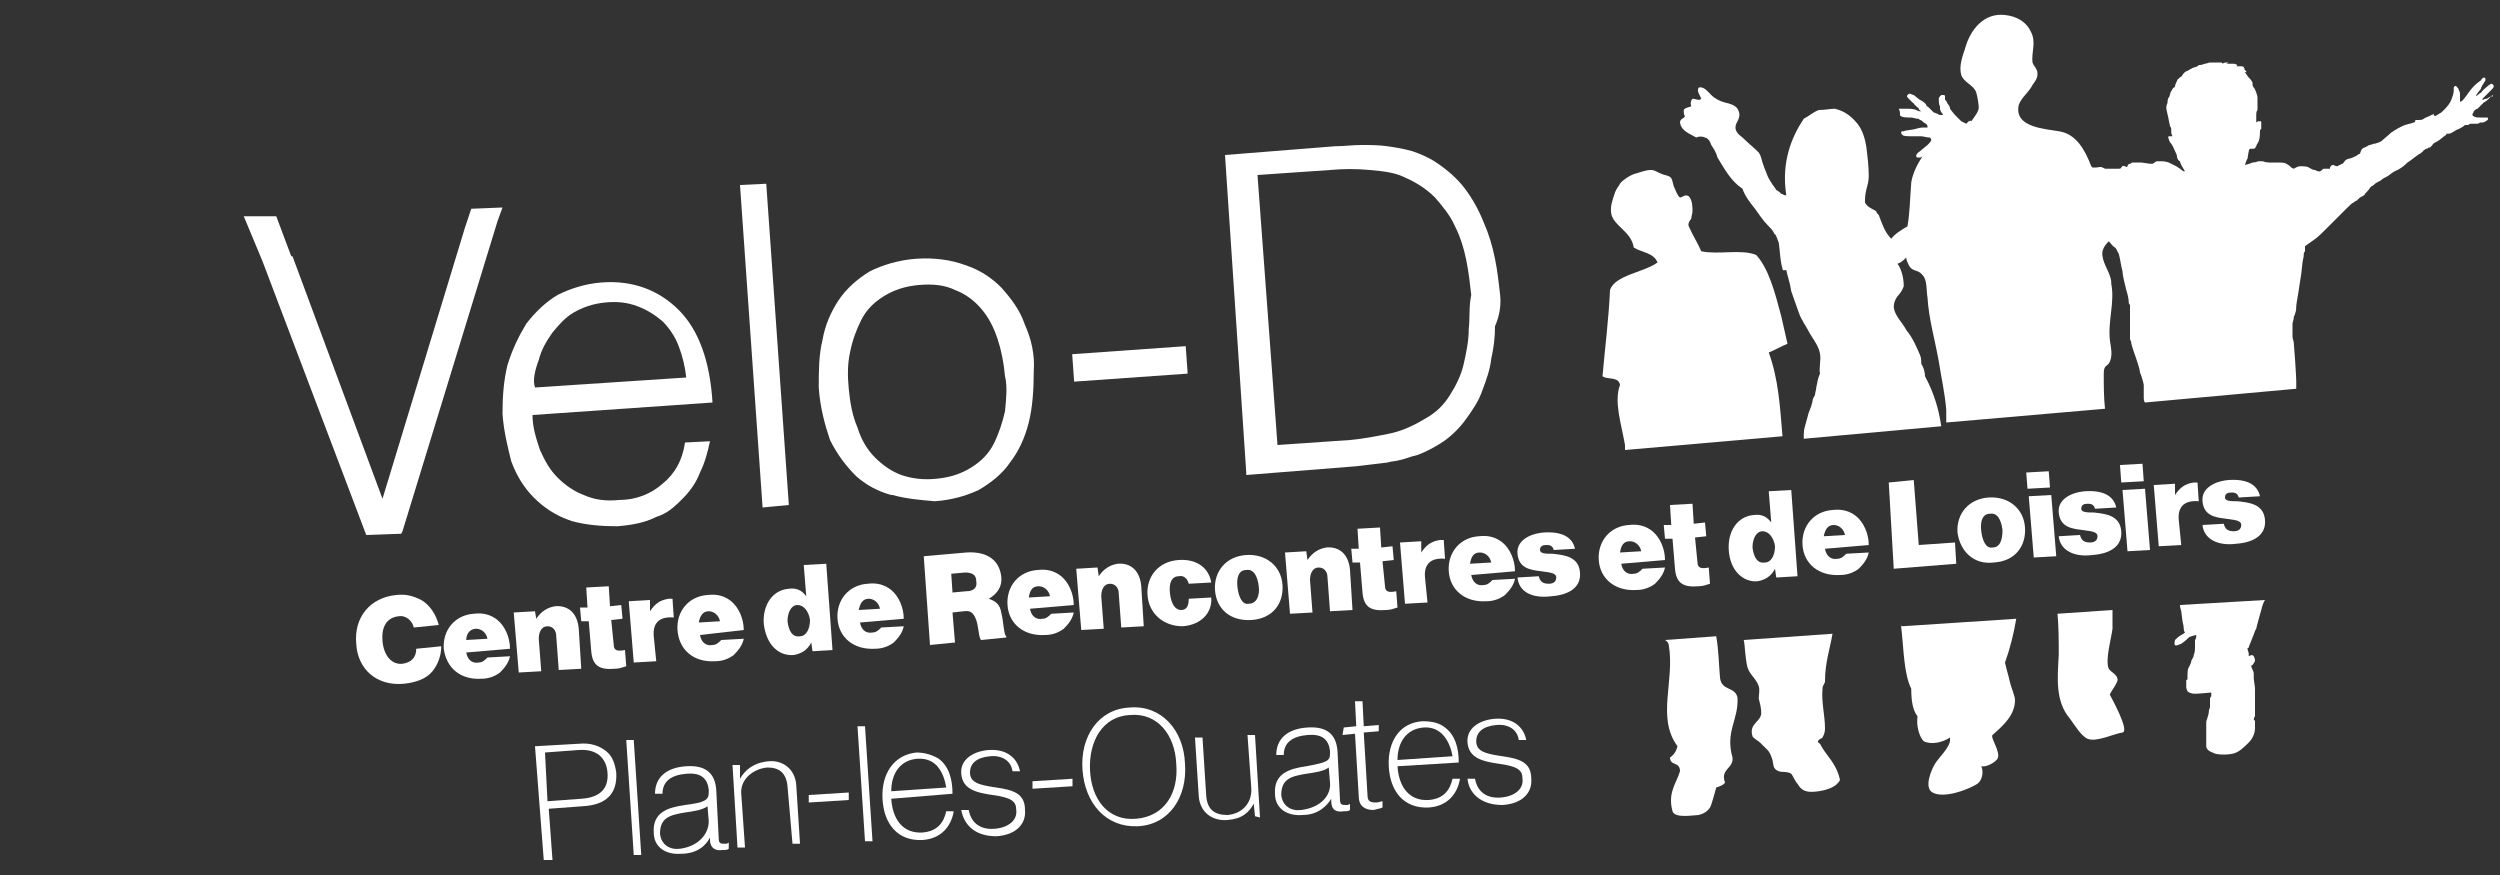 <?xml version="1.0" encoding="utf-8"?>
<!-- Generator: Adobe Illustrator 22.1.0, SVG Export Plug-In . SVG Version: 6.00 Build 0)  -->
<svg version="1.1" id="Calque_1" xmlns="http://www.w3.org/2000/svg" xmlns:xlink="http://www.w3.org/1999/xlink" x="0px" y="0px"
	 viewBox="0 0 200 70" style="enable-background:new 0 0 200 70;" xml:space="preserve">
<rect x="0" y="0" width="200" height="70" fill="#333333" stroke="none"/>
<style type="text/css">
	.st0{display:none;fill:#333333;}
	.st1{fill:none;}
	.st2{fill:#FFFFFF;}
</style>
<rect x="-28.3" y="-20.9" class="st0" width="276.5" height="128.3"/>
<g>
	<g id="LOCADOS">
		<g>
			<path class="st1" d="M171.3,32.1c0-0.1,0-0.5,0-0.6s0-0.3,0-0.4s-0.3-0.8-0.3-1c-0.1-0.2-0.2-0.8-0.3-1.1
				c-0.1-0.3-0.4-1.2-0.4-1.3c0-0.1-0.1-0.2-0.1-0.3c0-0.1,0-0.3,0-0.4c0-0.3,0-0.8,0-1.1c0-0.3,0.1-1,0-1.2c0,0-0.1-0.1-0.1-0.2
				c-0.1-0.3-0.2-0.7-0.2-1c-0.1-0.4-0.3-1.2-0.3-1.5s-0.2-1.1-0.3-1.4s-0.1-0.4-0.3-0.5c-0.1-0.1-0.3-0.3-0.5-0.5
				c-0.4,0.3-0.6,0.6-0.5,1.2c0.1,0.7,0.6,1.3,0.7,2c0,0,0,0.1,0,0.2c0.2,1.5-0.4,3.1-0.1,4.6c0.1,0.6,0.2,1.1,0,1.6s-0.4,0.2-0.5,1
				c0,0.9,0,1.9,0.1,2.8l3.1-0.3C171.3,32.3,171.2,32.2,171.3,32.1z"/>
			<path class="st1" d="M155.5,32.9c-0.1-1.3-0.4-2.6-0.6-3.9c-0.3-1.7-0.8-3.4-0.9-5.1c0-0.6,0-1.4-0.4-1.8
				c-0.4-0.5-0.9-0.2-1.1-0.8c-0.1-0.2-0.1-0.4-0.2-0.6c-0.2,0.2-0.4,0.3-0.7,0.5c0.4,0.4,0.5,1,0.5,1.8c-0.1,0.3-0.3,0.5-0.5,0.8
				s-0.3,0.6-0.3,0.9c0.1,0.7,0.7,1.1,1,1.8c0.4,0.6,0.8,1.2,1.1,2c0.1,0.2,0.1,0.4,0.1,0.7c0.2,0.3,0.3,0.6,0.3,1
				c0.7,1.2,1.1,2.6,1.3,4h0.3C155.5,33.6,155.5,33.2,155.5,32.9z"/>
			<path class="st2" d="M141.5,28.2c0.5-0.2,1-0.5,1.5-0.7l-0.5-2.2l0,0c-0.5-1.9-1-3.8-2-4.9c-1.2-0.5-3,0-4.4-0.3
				c-0.3-0.7-0.7-1.3-1-2c-0.1-0.2,0.1-0.5,0.2-0.6c0-0.2,0.1-0.4,0.1-0.6c0-0.3,0-0.9-0.3-1.2c-0.3-0.2-0.5,0.1-0.7,0.1
				c-0.2-0.1-0.4-0.7-0.5-0.9c-0.1-0.3-0.1-0.7-0.4-0.8c-0.2-0.1-0.4-0.1-0.6-0.2c-0.3-0.1-0.5-0.3-0.8-0.3c-0.5,0-0.9,0.2-1.3,0.3
				c-0.4,0.1-1.1,0.6-1.2,0.8c-0.1,0.2-0.3,0.4-0.4,0.7c-0.2,0.6-0.4,1.1-0.3,1.7c0.2,1,1.6,1.4,1.8,2.7c0.6,0.4,1.6,0.4,1.9,1.2
				c-1.1,0.8-3.4,1-3.8,2.2c-0.1,2.3-0.4,4.6-0.6,6.9c0.4,0.3,1.3,0,1.4,0.7c-0.5,1.3,0.1,3.1,0.4,4.8c0,0.2,0,0.3,0,0.4l12.6-1.1
				C142.4,32.6,142.3,30.4,141.5,28.2z"/>
			<path class="st2" d="M133.5,51.6c0.5,2.9-1,5.8,0.7,8.1c-0.1,0.4-0.3,0.7-0.6,0.9c0,0.7,0.8,0.3,0.8,1.1c-0.3,1-1,1.7-0.6,3.2
				c0.2,0.6,1.7,0.3,2.1,0.3c0.4-0.1,0.7-0.3,0.9-0.6c0.1-0.1,0.5-1.6,0.5-1.6c0.3-0.1,0.6-0.2,0.7-0.4c-0.4-1.1,0.7-1.1,0.6-2
				c-0.6-2.1,0.5-3,0.4-4.8c-0.2-0.9-1.3-0.5-1.4-1.6c-0.1-1.1-0.1-2.1-0.3-3.3l-4.1,0.3C133.4,51.3,133.5,51.5,133.5,51.6z"/>
			<path class="st2" d="M152.1,50.2c0.2,1.7,0.2,3.7,0.8,4.9c0,0.9,0.1,1.7,0.5,2.2c-0.1,0.7,0.1,1.6,0.5,2c0.6,0.3,1.5,0.1,2.1-0.3
				v0.1c0.1,0.6-0.9,1.5-1.2,2s-0.9,1.9-0.2,2.3c0.9,0.5,2.8-0.2,3.6-0.7c0.4-0.3,0.5-1,0.3-1.4c0.4,0.1,1.1-0.3,1.3-0.6
				c0.3-0.5-0.6-1.7-0.4-1.9c0.9-0.8,1.8-1.6,1.8-2.8c0-0.3-0.3-1-0.4-1.4c-0.1-0.5-0.3-1.1-0.4-1.6c0.4-1.1,0.7-2.3,0.9-3.5
				l-9.1,0.6C152.1,50,152.1,50.1,152.1,50.2z"/>
			<path class="st2" d="M174.5,48.9c0,0.1,0.1,0.7,0.1,0.8s0.1,0.3,0.1,0.6c0,0.2,0.1,0.3,0.1,0.3s-0.1,0.1-0.3,0.2
				c-0.2,0.1-0.4,0.3-0.5,0.4c0,0.1-0.1,0.3,0,0.4c0.1,0.1,0.2,0,0.5-0.1c0.3-0.2,0.5-0.4,0.6-0.5s0.6-0.2,0.6-0.2v0.1
				c0,0,0,0.2-0.1,0.3c0,0.1,0,0.1,0,0.1s0,0.1,0,0.2c0,0,0,0,0,0.2s0,0.5-0.1,0.7c0,0.2-0.2,0.4-0.2,0.5s-0.1,0.3-0.2,0.5
				c-0.1,0.1-0.1,0.5-0.1,0.6s0,0.3,0,0.3s0,0.1-0.1,0.1c0,0.1,0,0.1,0,0.2c0,0.1,0,0.3,0,0.4c0,0,0,0.1,0.1,0.3
				c0.1,0.1,0.3,0.2,0.6,0.2s1.3-0.1,1.3-0.1v0.2c0,0.1,0,0.1,0,0.1s-0.1,0.1-0.1,0.2c0,0.1,0,0.2,0,0.2v0.1v0.1c0,0,0,0,0,0.1
				c0,0,0,0.1,0,0.2c-0.1,0.2-0.1,0.3-0.1,0.4c0,0.1-0.1,0.4-0.1,0.4c0,0.1-0.1,0.2-0.1,0.4c0,0.1,0,0.9,0,1s0,0.7,0,0.9
				s0.2,0.4,0.5,0.5c0.3,0.2,1.1,0.2,1.6,0.1c0.5-0.1,0.9-0.5,1.3-0.9c0.4-0.4,0.5-0.9,0.5-1.1c0-0.1,0-0.3,0-0.4c0-0.1,0-0.2,0-0.2
				s0-0.1-0.1-0.1c0,0,0-0.2,0.1-0.3c0-0.1,0-0.2,0-0.2s0-0.6,0-0.7c0-0.1,0-0.1,0-0.1c0-0.1,0-0.1,0-0.3s0-0.7,0-0.9
				s-0.1-0.7-0.1-0.8s0-0.2,0-0.4s-0.2-0.5-0.2-0.6c0,0,0-0.1,0.1-0.1c0.1-0.1,0.1-0.2,0.2-0.3c0-0.1,0-0.2-0.1-0.4s-0.4,0-0.4,0
				s0-0.1,0-0.2c0-0.1-0.1-0.3-0.1-0.4c0-0.1,0,0,0.1-0.1c0-0.1,0.2-0.5,0.3-0.8c0.1-0.2,0.2-0.6,0.3-0.7c0-0.1,0.4-1.5,0.4-1.5
				s0.1-0.5,0.3-0.8l-6.8,0.4C174.4,48.7,174.5,48.8,174.5,48.9z"/>
			<path class="st2" d="M199.3,7.7l-0.2,0.1c0,0-0.1,0.1-0.2,0.1c-0.1,0-0.3,0.1-0.3,0.1s0,0,0-0.1c0.1-0.1,0.3-0.3,0.4-0.4
				c0.1-0.1,0.2-0.2,0.3-0.3c0.1-0.1,0.2-0.2,0.2-0.3c0-0.1-0.1-0.2-0.2-0.2c0,0-0.2,0.1-0.3,0.2s-0.4,0.3-0.5,0.5
				c-0.2,0.1-0.4,0.3-0.4,0.3s0,0,0-0.1c0,0,0.2-0.3,0.3-0.4s0.1-0.2,0.1-0.2s0,0,0.1-0.2c0.1-0.1,0.1-0.2,0.2-0.3
				c0.1-0.2,0-0.3-0.1-0.3c0,0-0.2,0.1-0.2,0.2c-0.1,0.1-0.3,0.2-0.6,0.5s-0.6,0.8-0.7,0.9c-0.1,0.1-0.2,0.3-0.3,0.3
				c-0.1,0.1-0.1,0-0.1,0s0-0.2,0-0.5c0-0.2,0-0.2-0.1-0.4c0-0.1-0.1-0.2-0.2-0.3c-0.1-0.1-0.2,0.1-0.2,0.1s0,0.1,0,0.2
				s0,0.3-0.2,0.8s-0.8,1-0.8,1l-0.5,0.3l-0.1-0.1V9.1c0,0-0.1,0.1-0.2,0.1c-0.1,0.1-0.5,0.2-0.6,0.3s-0.3,0.1-0.4,0.1
				c-0.1,0-0.1,0-0.1,0h-0.1c0,0-0.1,0-0.1,0.1c0,0,0,0.1-0.1,0.1c0,0-0.3,0.1-0.7,0.2c-0.3,0.1-0.8,0.4-1.1,0.6
				c-0.2,0.2-0.7,0.6-0.8,0.7c0,0,0,0-0.2,0.1c-0.1,0-0.2,0.1-0.4,0.1c-0.2,0.1-0.5,0.1-0.5,0.2c0,0-0.1,0-0.2,0.1
				c-0.1,0-0.1,0-0.2,0.1c-0.1,0-0.2,0.4-0.2,0.4s-0.1,0-0.2,0.1c-0.1,0.1-0.6,0.3-0.7,0.3c-0.1,0-0.3,0.1-0.4,0.3
				c-0.1,0.1-0.1,0.1-0.1,0.1s-0.1,0-0.2,0.1c-0.1,0-0.2,0.1-0.2,0.1s-0.2,0-0.3-0.1h-0.1c-0.1,0-0.2,0.2-0.2,0.2c0,0.1,0,0.1,0,0.1
				h-0.1h-0.1c-0.1,0-0.1,0-0.1,0H186c0,0,0,0-0.1,0s-0.2,0.2-0.3,0.2c0,0.1,0,0-0.1,0s-0.1,0-0.3-0.1c-0.2,0-0.3-0.1-0.5-0.2
				c-0.1-0.1-0.5-0.1-0.7-0.1s-0.5,0.2-0.5,0.2l-0.2-0.1l-0.1-0.1c0,0-0.1-0.1-0.3-0.2c-0.1-0.1-0.5-0.1-0.7-0.1s-0.4,0-0.7,0
				s-0.4-0.1-0.5-0.1c0,0-0.1,0-0.2,0c-0.1,0-0.1,0-0.1,0c-0.1,0-0.2,0.1-0.5,0.1c-0.2,0.1-0.6,0.2-0.6,0.2s0.1-0.4,0.2-0.5
				c0-0.1,0.1-0.6,0.1-0.6c0-0.1,0.1-0.2,0.1-0.2s0,0,0.1,0s0.2,0,0.2,0c0.1,0,0.2-0.2,0.2-0.2c0-0.1,0.1-0.2,0.2-0.4
				c0.1-0.3,0.1-0.7,0.1-0.8s0-0.1,0.1-0.2c0-0.1,0-0.4,0-0.5s0-0.1-0.2-0.1c-0.1,0-0.2,0.1-0.2,0.1s0-0.2,0-0.3s0-0.2,0-0.3
				s0-0.3,0.1-0.4c0-0.1,0-0.1,0-0.2c0-0.1,0-0.2,0-0.3s0-0.3,0-0.5c0-0.1-0.1-0.4-0.1-0.4s-0.1-0.3-0.2-0.4
				c-0.1-0.1-0.1-0.2-0.1-0.4c-0.1-0.2-0.2-0.3-0.3-0.4s-0.2-0.3-0.3-0.4s0.1,0,0.1,0V5.7l-0.1-0.1l-0.1-0.1h0.1c0,0,0,0-0.1-0.1
				c0-0.1-0.2-0.1-0.2-0.1s-0.1,0-0.3,0s-0.1,0-0.1,0l0.1-0.1c0,0-0.2-0.1-0.3-0.1s-0.2,0-0.3,0c-0.2,0-0.1,0-0.2,0
				c-0.1,0-0.1,0-0.1,0l0.2-0.1c0,0,0,0-0.1,0h-0.1c-0.2,0-0.3,0.1-0.3,0.1s0-0.1-0.1-0.1s-0.2,0-0.3,0c0,0-0.1,0-0.2,0
				c0,0-0.1,0-0.2,0c-0.1,0-0.1,0-0.2,0c-0.1,0-0.3,0.1-0.4,0.1c-0.1,0-0.2,0.1-0.4,0.1c-0.1,0-0.1,0-0.2,0.1
				c-0.2,0.1-0.4,0.1-0.5,0.2l-0.2,0.1c0,0-0.1,0.1-0.2,0.1c0,0-0.2,0.1-0.3,0.3c-0.1,0.2-0.3,0.2-0.3,0.3c-0.1,0-0.1,0.1-0.2,0.3
				C174,6.8,174,6.9,174,6.9s0,0.1-0.1,0.1c-0.1,0.1-0.1,0.1-0.2,0.3c-0.1,0.1-0.1,0.4-0.2,0.5c-0.1,0.1-0.1,0.4-0.1,0.4
				c0,0.1-0.1,0.2-0.1,0.4s0.2,0.9,0.2,1s0.1,0.4,0.1,0.5c0.1,0.1,0.1,0.2,0.1,0.3c0,0,0,0.1,0,0.2c0,0.1,0.1,0.3,0.1,0.3s0,0-0.1,0
				c0,0-0.1,0-0.2,0c0,0-0.1,0.1,0,0.2c0,0.1,0.1,0.3,0.2,0.4c0.1,0.1,0.3,0.6,0.4,0.8c0.1,0.2,0,0.1,0.1,0.4
				c0.1,0.2,0.2,0.2,0.2,0.2s0,0.1,0.1,0.3s0.3,0.5,0.3,0.5s0,0-0.1,0s-0.1-0.1-0.6-0.4c-0.2-0.1-0.4-0.2-0.6-0.3
				c-0.3-0.1-0.5-0.1-0.6-0.1s-0.1,0-0.3,0s-0.3,0.2-0.4,0.2c-0.1,0-0.1,0-0.2,0c-0.1,0-0.6-0.1-0.7-0.1c-0.1,0-0.2,0-0.3,0
				s-0.2,0-0.2,0c-0.1,0-0.1,0-0.2,0c-0.1,0-0.1,0.1-0.2,0.1c-0.1,0-0.2,0.1-0.2,0.2c-0.1,0.1,0,0.1-0.2,0s-0.3,0.1-0.3,0.1
				s0,0.1-0.2,0.1c-0.1,0-0.3,0-0.4,0c0,0-0.2,0-0.3,0s-0.2,0-0.3,0s-0.1,0-0.3-0.1s-0.3,0-0.5,0s-0.2,0-0.3,0l-0.1-0.1
				c-0.5-1.3-1.2-2.6-2.6-2.8c-1.1-0.2-3.6-0.3-3.2-2.1c0.2-0.6,0.8-1,1.1-1.6c0.2-0.3,0.4-0.5,0.4-0.9s-0.3-0.6-0.4-0.9
				c-0.1-0.8,0.3-1.6-0.1-2.4c-0.4-0.9-1.2-1.3-2.1-1.4c-1.7-0.2-2.8,1.2-3.2,2.7c-0.2,0.6-0.5,1.4-0.3,2.1c0.2,0.6,1,0.8,1.2,1.4
				c0.1,0.3,0.2,1,0.2,1.2c0,0.3-0.3,0.7-0.6,1.1l0,0c-0.1-0.1-0.1,0-0.2,0l-0.2,0.2c0,0-0.2-0.1-0.4-0.2c-0.1-0.1-0.4-0.4-0.5-0.5
				S156,8.7,156,8.7s0,0,0-0.1l-0.1-0.2l-0.1-0.1c0,0,0-0.1-0.1-0.2c0-0.1-0.1-0.1-0.1-0.1V7.7c0-0.1-0.1-0.1-0.1-0.1s-0.1,0-0.2,0
				c-0.1,0.1-0.2,0.2-0.2,0.3c0,0.1,0,0.5,0.1,0.6c0,0.1,0,0.1,0,0.2c0,0.1,0.1,0.3,0.2,0.4c0.1,0.1,0,0.1-0.1,0.1s-0.2,0-0.3-0.1
				c-0.1,0-0.2-0.1-0.3-0.1c0,0-0.3-0.3-0.4-0.4c-0.1-0.1-0.2-0.1-0.2-0.2c0-0.1-0.4-0.4-0.5-0.4c-0.1-0.1-0.4-0.3-0.5-0.4
				c-0.1,0-0.2-0.1-0.3-0.1s-0.1,0-0.2,0.1c-0.1,0.1,0,0.2,0.1,0.3c0.1,0.1,0.2,0.2,0.3,0.3s0.1,0,0.1,0.1c0.1,0.1,0.3,0.3,0.3,0.3
				c0.1,0,0.1,0.1,0.1,0.1c0,0.1,0.2,0.2,0.2,0.2h-0.1c-0.1,0-0.1,0-0.3-0.1s-0.6-0.1-0.6-0.1c-0.1,0-0.2,0-0.4,0
				c-0.1,0-0.3,0-0.4,0C152,8.9,152,9,152,9.1s0,0.2,0.1,0.2c0.1,0.1,0.5,0.1,0.6,0.1s0.1,0,0.2,0c0.1,0,0.4,0.1,0.5,0.1
				s0.1,0,0.2,0.1c0.1,0,0.2,0.1,0.3,0.2c0.2,0.1,0.3,0.2,0.3,0.3v0.1c0,0-0.2,0-0.3,0s-0.3,0-0.6,0.1s-0.8,0.1-1,0.2
				c-0.2,0-0.2,0-0.2,0.1s0,0.1,0.1,0.2c0.1,0.1,0.4,0.1,0.7,0.1s0.7,0,0.8,0s0.5,0.1,0.6,0.1s0.1,0,0.1,0s0.1,0.1,0.1,0.2
				c0,0.1-0.2,0.3-0.3,0.4c-0.1,0.1-0.4,0.3-0.6,0.5c-0.2,0.1-0.3,0.3-0.3,0.3s0,0,0,0.1s0.1,0.1,0.1,0.1s0.1,0,0.2,0
				c0,0,0.1,0,0.2-0.1c-0.4,0.6-0.8,1.4-0.9,2.1c-0.1,1.2-0.1,2.3-0.3,3.5c-0.5,0.3-1,0.6-1.3,1c-0.5-0.5-0.7-1.1-1-1.9
				c-0.1-0.1-0.2-0.2-0.2-0.3c-0.3-0.2-0.7-0.3-0.9-0.7c0-0.3,0-0.6,0.1-1s0.2-0.7,0.2-1.1c0-0.8-0.1-1.6-0.2-2.4
				c-0.1-0.6-0.3-1.3-0.7-1.8c-0.5-0.6-1-1-1.8-1.2c-0.4,0-0.8,0.1-1.3,0.1c-0.5,0.2-0.8,0.5-1.2,0.7c-1,1.5-1.8,3.5-1.4,6.1
				c-0.1,0.1-0.3-0.1-0.4-0.1c-0.1-0.1-0.2-0.2-0.4-0.3c-0.1-0.2-0.3-0.4-0.4-0.6c-0.2-0.3-0.3-0.5-0.4-0.8
				c-0.1-0.2-0.2-0.5-0.3-0.8s-0.1-0.5-0.3-0.8c-0.4-0.4-0.9-0.8-1.3-1.2c-0.4-0.3-0.7-0.6-0.5-1.1c0.2-0.4,0.4-0.7,0.1-1.2
				c-0.2-0.3-0.6-0.4-1-0.5s-0.8-0.3-1.1-0.6c-0.3-0.3-0.6-0.7-1-0.6c-0.2,0.3,0.1,0.6,0.2,0.9c-0.2,0.2-0.4,0-0.7,0
				c-0.1,0.1-0.2,0.3-0.1,0.6c-0.2,0.1-0.5,0.1-0.6,0.3c0,0.2,0,0.4,0.1,0.5c-0.1,0.2-0.4,0.2-0.4,0.5c0.1,0.7,0.8,0.9,1.3,1.2
				c0.2-0.1,0.5-0.1,0.7,0c0.3,0.1,0.4,0.3,0.5,0.6c0.2,0.3,0.4,0.6,0.5,1c0.6,1,1.1,1.9,2,2.5c0.2,0.6,0.6,1.1,1,1.6
				c0.3,0.4,0.6,0.9,1,1.3c0.2,0.2,0.4,0.4,0.5,0.6c0,0.1,0.2,0.2,0.2,0.3c0.1,0.2,0.1,0.3,0.2,0.5c0.1,0.7,0.1,1.4,0.3,2.1
				c0,0.2,0.2,0.1,0.3,0.1c0.1,0.5,0.3,1,0.4,1.7c0.2,0.6,0.4,1.1,0.6,1.7c0.2,0.6,0.6,1.1,0.9,1.7c0.3,0.5,0.7,1,0.8,1.6
				c0.1,0.5-0.1,1.1,0,1.6c-0.2,0.4-0.2,0.7-0.3,1.1c0,0.2-0.1,0.4-0.1,0.6c-0.1,0.2-0.2,0.3-0.2,0.5c0,0.1-0.1,0.3-0.1,0.4
				c-0.1,0.2-0.1,0.3-0.2,0.5c-0.1,0.4-0.2,0.7-0.3,1.1c-0.1,0.3-0.1,0.6-0.1,1l11-1c-0.2-1.4-0.6-2.7-1.3-4c0-0.3-0.1-0.7-0.3-1
				c0-0.2,0-0.5-0.1-0.7c-0.3-0.7-0.6-1.4-1.1-2c-0.3-0.6-0.9-1.1-1-1.8c0-0.4,0.1-0.6,0.3-0.9c0.2-0.2,0.4-0.5,0.5-0.8
				c0-0.7-0.2-1.4-0.5-1.8c0.3-0.1,0.5-0.3,0.7-0.5c0,0.2,0.1,0.4,0.2,0.6c0.3,0.6,0.7,0.3,1.1,0.8c0.4,0.4,0.3,1.3,0.4,1.8
				c0.1,1.7,0.6,3.4,0.9,5.1c0.2,1.3,0.5,2.6,0.6,3.9c0,0.3,0,0.7,0,1l12.7-1.1c-0.1-0.9-0.1-1.9-0.1-2.8c0-0.8,0.3-0.5,0.5-1
				s0.1-1,0-1.6c-0.2-1.6,0.4-3.1,0.1-4.6c0-0.1,0-0.1,0-0.2c-0.1-0.7-0.6-1.3-0.7-2c-0.1-0.5,0.2-0.9,0.5-1.2
				c0.2,0.2,0.3,0.4,0.5,0.5c0.2,0.2,0.1,0.2,0.3,0.5c0.1,0.3,0.2,1.1,0.3,1.4c0,0.3,0.2,1.1,0.3,1.5c0.1,0.3,0.2,0.7,0.2,1
				c0,0.1,0.1,0.2,0.1,0.2c0,0.1,0,0.8,0,1.2c0,0.3,0,0.8,0,1.1c0,0.1,0,0.3,0,0.4s0.1,0.2,0.1,0.3c0,0.2,0.3,1,0.4,1.3
				c0.1,0.3,0.3,0.9,0.3,1.1c0.1,0.2,0.3,0.9,0.3,1s0,0.3,0,0.4s0,0.5,0,0.6s0,0.3,0.1,0.4l12.1-1.1l0,0c0-0.1,0-0.2,0-0.6
				s-0.1-1.7-0.1-1.8c0-0.1-0.1-1.1-0.1-1.3c0-0.1-0.1-0.3-0.1-0.5s0-0.3,0-0.4c0-0.2,0-0.5,0-0.6s0.1-0.3,0.1-0.5
				c0-0.1,0.1-0.2,0.1-0.3c0.1-0.2,0.1-0.5,0.1-0.6c0-0.2,0.2-1.2,0.2-1.3c0-0.1,0.2-1.2,0.2-1.3c0-0.1,0.1-0.8,0.1-0.9
				s0.1-0.4,0.1-0.6c0-0.1,0-0.2,0.1-0.3c0-0.1,0-0.3,0-0.3c0-0.1,0-0.1,0-0.1s0.4-0.3,0.7-0.5s0.7-0.6,0.9-0.8c0.2-0.2,0.8-0.8,1-1
				s0.5-0.5,0.7-0.7s0.5-0.5,0.6-0.5c0,0,0,0,0.1-0.1c0.1,0,0.2-0.1,0.4-0.3c0.2-0.1,0.4-0.2,0.4-0.3c0.1-0.1,0.4-0.4,0.4-0.5
				c0,0,0.1,0,0.1-0.1c0.1,0,0.2-0.1,0.3-0.2c0.1-0.1,0.4-0.2,0.5-0.3s0.3-0.2,0.5-0.3s0.3-0.3,0.8-0.5c0.4-0.2,0.7-0.5,0.8-0.6
				c0.2-0.1,0.9-0.7,1-0.7c0.1-0.1,0.3-0.2,0.3-0.3c0.1,0,0,0,0.2-0.1c0.1,0,0.2-0.1,0.2-0.1s0,0,0.1,0l0.1-0.1l0,0c0,0,0,0,0.1-0.1
				c0-0.1,0.2-0.2,0.4-0.3s0.6-0.5,0.7-0.5v-0.1l0,0c0,0,0.1,0,0.2,0c0.1,0,0.3-0.1,0.6-0.3c0.3-0.1,0.6-0.3,0.7-0.4c0,0,0,0,0.2,0
				c0.1,0,0.2-0.1,0.2-0.1s0,0,0.1,0s0.2,0,0.2,0c0.1,0,0.1,0,0.2,0c0.1,0,0.2,0,0.3-0.1c0.1,0,0.1,0,0.2,0c0.1,0,0.3-0.1,0.4-0.2
				c0.1-0.1,0-0.2,0-0.2s-0.4,0-0.6,0c-0.2,0-0.4,0-0.5-0.1c-0.1,0-0.1-0.1-0.1-0.2c0,0,0.1-0.1,0.1-0.2c0.1-0.1,0.2-0.2,0.3-0.2
				c0.1-0.1,0.1-0.1,0.2-0.2c0.1-0.1,0.2-0.2,0.3-0.3c0.2-0.1,0.3-0.2,0.4-0.3c0.1-0.1,0.2-0.2,0.3-0.3
				C199.5,7.8,199.3,7.7,199.3,7.7z"/>
			<path class="st2" d="M139.8,53.4c0.2,0.6,0.7,0.9,0.9,1.5c0.1,0.3,0,0.7,0,1c0.1,0.4,0.2,0.7,0.2,1.2c-0.1,0.7-1,0.8-0.7,1.8
				c0,0.1,0.5,0.4,0.6,0.5c0.2,0.2,0.4,0.4,0.6,0.6c0.2,0.2,0.3,0.5,0.4,0.8c0.1,0.4,0,0.7,0.5,0.9c0.3,0.1,0.7,0,1,0.2
				c0.1,0.1,0.3,0.6,0.5,0.8c0.4,0.7,0.9,0.7,1.7,0.6c0.6-0.1,1.4-0.3,1.7-0.9c-0.3-1.4-1.1-1.9-1.6-2.9c-0.2-0.1-0.2-0.2-0.1-0.3
				c0.1-0.1,0.2-0.1,0.3-0.2c0.1-0.2,0.2-0.4,0.2-0.7c0-1.1-0.3-2.1-0.2-3.2c0-0.3,0.2-0.4,0.2-0.6c0-1.5,0.4-2.6,0.6-3.8l-7.1,0.5
				C139.6,51.6,139.6,52.6,139.8,53.4z"/>
			<path class="st2" d="M164.7,52.4c-0.1,1.8-0.3,3.7,0.9,5.1c0.3,0.4,0.9,1.4,1.4,1.6c0.7,0.3,2.1-0.4,2.8-0.5c0.6-0.1-0.9-2.8-1-3
				c-0.1-0.1,0.7-1,0.6-1.3c-0.1-0.4-0.5-0.5-0.7-0.8c-0.3-0.7,0.2-2.4,0.3-3.2c0-0.5,0-1,0-1.5l-4.4,0.3
				C164.7,50.2,164.7,51.3,164.7,52.4z"/>
		</g>
		<g>
			<path class="st2" d="M28.5,51.5c-0.2-2.1,1.1-3.7,3.2-3.9c0.8-0.1,1.4,0.1,2,0.4c0.7,0.4,1.2,1.2,1.4,2l-2,0.2
				c-0.1-0.5-0.6-1-1.2-0.9c-1,0.1-1.4,0.9-1.3,2s0.7,1.9,1.6,1.8c0.7-0.1,1.1-0.5,1.1-1.2l2-0.2c0,0.8-0.3,1.5-0.7,2
				c-0.5,0.6-1.3,0.9-2.3,1C30.1,54.9,28.6,53.5,28.5,51.5z"/>
			<path class="st2" d="M35.5,51.9c-0.1-1.5,0.9-2.7,2.4-2.8c0.8-0.1,1.4,0.1,1.9,0.5c0.6,0.5,1,1.4,1,2.3l-3.5,0.3
				c0.1,0.6,0.5,0.9,1,0.8c0.3,0,0.5-0.2,0.7-0.4l1.8-0.1c-0.1,0.5-0.4,0.9-0.8,1.3c-0.4,0.3-0.9,0.5-1.5,0.5
				C36.8,54.4,35.7,53.4,35.5,51.9z M37.3,51.2l1.7-0.1c-0.1-0.5-0.5-0.8-0.9-0.8C37.6,50.3,37.3,50.7,37.3,51.2z"/>
			<path class="st2" d="M42.9,49.5L42.9,49.5c0.4-0.6,0.9-0.9,1.5-1c1.1-0.1,1.8,0.6,1.9,1.8l0.2,3.2l-1.8,0.1l-0.2-2.7
				c0-0.5-0.3-0.8-0.7-0.8c-0.5,0-0.7,0.5-0.7,1l0.2,2.6l-1.8,0.1L41.1,49l1.7-0.1L42.9,49.5z"/>
			<path class="st2" d="M46.4,48.6H47L46.9,47l1.8-0.1l0.1,1.6l0.9-0.1l0.1,1.1l-0.9,0.1l0.2,2c0,0.5,0.4,0.5,0.9,0.4l0.1,1.3
				c-0.3,0.1-0.6,0.2-0.9,0.2c-1.2,0.1-1.8-0.2-1.9-1.4l-0.2-2.4h-0.6L46.4,48.6z"/>
			<path class="st2" d="M52,48.9L52,48.9c0.4-0.6,0.8-0.9,1.5-1c0.1,0,0.2,0,0.3,0l0.1,1.5l0,0c-1.1-0.1-1.7,0.4-1.6,1.5l0.2,2
				L50.7,53l-0.4-4.9L52,48V48.9z"/>
			<path class="st2" d="M54.2,50.4c-0.1-1.5,0.9-2.7,2.4-2.8c0.8-0.1,1.4,0.1,1.9,0.5c0.6,0.5,1,1.4,1,2.3L56,50.8
				c0.1,0.6,0.5,0.9,1,0.8c0.3,0,0.5-0.2,0.7-0.4l1.8-0.1c-0.1,0.5-0.4,0.9-0.8,1.3c-0.4,0.3-0.9,0.5-1.5,0.5
				C55.4,53,54.3,51.9,54.2,50.4z M55.9,49.8l1.7-0.1c-0.1-0.5-0.5-0.8-0.9-0.8C56.2,48.9,56,49.3,55.9,49.8z"/>
			<path class="st2" d="M61.1,49.9c-0.1-1.5,0.7-2.7,2-2.8c0.7-0.1,1.1,0.2,1.4,0.6l0,0l-0.2-2.5l1.8-0.1l0.5,6.9L65,52.1l-0.1-0.7
				l0,0c-0.3,0.6-0.8,0.9-1.4,1C62.3,52.5,61.3,51.6,61.1,49.9z M64.8,49.6c-0.1-0.7-0.5-1.2-1-1.2S63,49,63,49.7
				c0.1,0.8,0.4,1.3,1,1.2C64.5,50.9,64.8,50.3,64.8,49.6z"/>
			<path class="st2" d="M67,49.5c-0.1-1.5,0.9-2.7,2.4-2.8c0.8-0.1,1.4,0.1,1.9,0.5c0.6,0.5,1,1.4,1,2.3l-3.5,0.3
				c0.1,0.6,0.5,0.9,1,0.8c0.3,0,0.5-0.2,0.7-0.4l1.8-0.1c-0.1,0.5-0.4,0.9-0.8,1.3c-0.4,0.3-0.9,0.5-1.5,0.5
				C68.3,52,67.1,51,67,49.5z M68.7,48.8l1.7-0.1c-0.1-0.5-0.5-0.8-0.9-0.8C69,47.9,68.8,48.3,68.7,48.8z"/>
			<path class="st2" d="M73.9,44.5l3.4-0.3c1.4-0.1,2.6,0.4,2.8,1.9c0.1,0.8-0.3,1.4-1,1.8l0,0c0.6,0.2,0.9,0.5,1,1.1
				c0.2,0.8,0.2,1.8,0.4,1.9V51l-2,0.2c-0.2-0.1-0.2-1-0.4-1.6c-0.2-0.5-0.4-0.8-1-0.7L76.2,49l0.2,2.4l-2,0.2L73.9,44.5z
				 M76.2,47.4l1.1-0.1c0.6,0,0.9-0.3,0.8-0.8c0-0.5-0.3-0.7-0.9-0.7l-1.1,0.1L76.2,47.4z"/>
			<path class="st2" d="M80.6,48.4c-0.1-1.5,0.9-2.7,2.4-2.8c0.8-0.1,1.4,0.1,1.9,0.5c0.6,0.5,1,1.4,1,2.3l-3.5,0.3
				c0.1,0.6,0.5,0.9,1,0.8c0.3,0,0.5-0.2,0.7-0.4l1.8-0.1c-0.1,0.5-0.4,0.9-0.8,1.3c-0.4,0.3-0.9,0.5-1.5,0.5
				C81.9,50.9,80.7,49.9,80.6,48.4z M82.3,47.8l1.7-0.1c-0.1-0.5-0.5-0.8-0.9-0.8C82.6,46.9,82.4,47.2,82.3,47.8z"/>
			<path class="st2" d="M87.9,46.1L87.9,46.1c0.4-0.6,0.9-0.9,1.5-1c1.1-0.1,1.8,0.6,1.9,1.8l0.2,3.2l-1.8,0.1l-0.2-2.7
				c0-0.5-0.3-0.8-0.7-0.8c-0.5,0-0.7,0.5-0.7,1l0.2,2.6l-1.8,0.1l-0.4-4.9l1.7-0.1L87.9,46.1z"/>
			<path class="st2" d="M91.8,47.6c-0.1-1.5,0.9-2.7,2.5-2.8c1.4-0.1,2.4,0.6,2.6,1.8l-1.8,0.1c-0.1-0.4-0.4-0.7-0.8-0.6
				c-0.6,0-0.8,0.6-0.7,1.4c0.1,0.8,0.4,1.3,0.9,1.3c0.4,0,0.6-0.3,0.6-0.9l1.8-0.1c0.1,1.2-0.8,2.2-2.3,2.3
				C93.1,50.1,91.9,49.1,91.8,47.6z"/>
			<path class="st2" d="M97.2,47.2c-0.1-1.5,0.9-2.7,2.5-2.8s2.8,0.9,2.9,2.4s-0.8,2.7-2.5,2.8S97.3,48.7,97.2,47.2z M100.7,46.9
				c-0.1-0.8-0.4-1.4-1-1.3c-0.6,0-0.8,0.6-0.7,1.4c0.1,0.8,0.4,1.4,0.9,1.3C100.5,48.3,100.8,47.7,100.7,46.9z"/>
			<path class="st2" d="M104.6,44.8L104.6,44.8c0.4-0.6,0.9-0.9,1.5-1c1.1-0.1,1.8,0.6,1.9,1.8l0.2,3.2l-1.8,0.1l-0.2-2.7
				c0-0.5-0.3-0.8-0.7-0.8c-0.5,0-0.7,0.5-0.7,1L105,49l-1.8,0.1l-0.4-4.9l1.7-0.1L104.6,44.8z"/>
			<path class="st2" d="M108.1,43.9h0.6l-0.1-1.6l1.8-0.1l0.1,1.6l0.9-0.1l0.1,1.1l-0.9,0.1l0.2,2c0,0.5,0.4,0.5,0.9,0.4l0.1,1.3
				c-0.3,0.1-0.6,0.2-0.9,0.2c-1.2,0.1-1.8-0.2-1.9-1.4l-0.2-2.4h-0.6L108.1,43.9z"/>
			<path class="st2" d="M113.7,44.2L113.7,44.2c0.4-0.6,0.8-0.9,1.5-1c0.1,0,0.2,0,0.3,0l0.1,1.5l0,0c-1.1-0.1-1.7,0.4-1.6,1.5
				l0.2,2l-1.8,0.1l-0.4-4.9l1.7-0.1L113.7,44.2z"/>
			<path class="st2" d="M115.9,45.7c-0.1-1.5,0.9-2.7,2.4-2.8c0.8-0.1,1.4,0.1,1.9,0.5c0.6,0.5,1,1.4,1,2.3l-3.5,0.3
				c0.1,0.6,0.5,0.9,1,0.8c0.3,0,0.5-0.2,0.7-0.4l1.8-0.1c-0.1,0.5-0.4,0.9-0.8,1.3c-0.4,0.3-0.9,0.5-1.5,0.5
				C117.2,48.2,116,47.2,115.9,45.7z M117.6,45.1l1.7-0.1c-0.1-0.5-0.5-0.8-0.9-0.8C117.9,44.2,117.7,44.5,117.6,45.1z"/>
			<path class="st2" d="M121.4,46.2l1.7-0.1c0.1,0.4,0.3,0.6,0.8,0.6c0.4,0,0.6-0.2,0.6-0.5c0-0.4-0.6-0.4-1.2-0.5
				c-0.8-0.1-1.8-0.2-1.9-1.4c-0.1-1,0.9-1.6,2.1-1.7c1.5-0.1,2.3,0.4,2.5,1.3l-1.7,0.1c-0.1-0.4-0.4-0.4-0.6-0.4
				c-0.3,0-0.5,0.1-0.5,0.4c0,0.3,0.5,0.3,1,0.3c0.9,0.1,2.1,0.2,2.2,1.5c0.1,1.2-0.9,1.8-2.3,1.9C122.5,47.9,121.5,47.3,121.4,46.2
				z"/>
			<path class="st2" d="M127.9,44.8c-0.1-1.5,0.9-2.7,2.4-2.8c0.8-0.1,1.4,0.1,1.9,0.5c0.6,0.5,1,1.4,1,2.3l-3.5,0.3
				c0.1,0.6,0.5,0.9,1,0.8c0.3,0,0.5-0.2,0.7-0.4l1.8-0.1c-0.1,0.5-0.4,0.9-0.8,1.3c-0.4,0.3-0.9,0.5-1.5,0.5
				C129.2,47.3,128,46.3,127.9,44.8z M129.6,44.2l1.7-0.1c-0.1-0.5-0.5-0.8-0.9-0.8C129.9,43.3,129.7,43.6,129.6,44.2z"/>
			<path class="st2" d="M133.1,42h0.6l-0.1-1.6l1.8-0.1l0.1,1.6l0.9-0.1l0.1,1.1l-0.9,0.1l0.2,2c0,0.5,0.4,0.5,0.9,0.4l0.1,1.3
				c-0.3,0.1-0.6,0.2-0.9,0.2c-1.2,0.1-1.8-0.2-1.9-1.4l-0.2-2.4h-0.6L133.1,42z"/>
			<path class="st2" d="M138.3,44c-0.1-1.5,0.7-2.7,2-2.8c0.7-0.1,1.1,0.2,1.4,0.6l0,0l-0.2-2.5l1.8-0.1l0.5,6.9l-1.7,0.1l-0.1-0.7
				l0,0c-0.3,0.6-0.8,0.9-1.4,1C139.5,46.6,138.4,45.7,138.3,44z M142,43.7c-0.1-0.7-0.5-1.2-1-1.2s-0.8,0.6-0.8,1.3
				c0.1,0.8,0.4,1.3,1,1.2C141.7,45,142,44.4,142,43.7z"/>
			<path class="st2" d="M144.2,43.6c-0.1-1.5,0.9-2.7,2.4-2.8c0.8-0.1,1.4,0.1,1.9,0.5c0.6,0.5,1,1.4,1,2.3l-3.5,0.3
				c0.1,0.6,0.5,0.9,1,0.8c0.3,0,0.5-0.2,0.7-0.4l1.8-0.1c-0.1,0.5-0.4,0.9-0.8,1.3c-0.4,0.3-0.9,0.5-1.5,0.5
				C145.5,46.1,144.3,45.1,144.2,43.6z M145.9,42.9l1.7-0.1c-0.1-0.5-0.5-0.8-0.9-0.8C146.2,42,146,42.4,145.9,42.9z"/>
			<path class="st2" d="M151.1,38.6l2-0.2l0.4,5.2l2.9-0.2l0.1,1.7l-5,0.4L151.1,38.6z"/>
			<path class="st2" d="M156.6,42.6c-0.1-1.5,0.9-2.7,2.5-2.8s2.8,0.9,2.9,2.4c0.1,1.5-0.8,2.7-2.5,2.8
				C157.9,45.2,156.8,44.1,156.6,42.6z M160.2,42.4c-0.1-0.8-0.4-1.4-1-1.3c-0.6,0-0.8,0.6-0.7,1.4c0.1,0.8,0.4,1.4,0.9,1.3
				C160,43.8,160.2,43.2,160.2,42.4z"/>
			<path class="st2" d="M162.1,37.8l1.8-0.1L164,39l-1.8,0.1L162.1,37.8z M162.3,39.7l1.8-0.1l0.4,4.9l-1.8,0.1L162.3,39.7z"/>
			<path class="st2" d="M164.7,42.9l1.7-0.1c0.1,0.4,0.3,0.6,0.8,0.6c0.4,0,0.6-0.2,0.6-0.5c0-0.4-0.6-0.4-1.2-0.5
				c-0.8-0.1-1.8-0.2-1.9-1.4c-0.1-1,0.9-1.6,2.1-1.7c1.5-0.1,2.3,0.4,2.5,1.3l-1.7,0.1c-0.1-0.4-0.4-0.4-0.6-0.4
				c-0.3,0-0.5,0.1-0.5,0.4c0,0.3,0.5,0.3,1,0.3c0.9,0.1,2.1,0.2,2.2,1.5c0.1,1.2-0.9,1.8-2.3,1.9C165.9,44.6,164.8,44,164.7,42.9z"
				/>
			<path class="st2" d="M169.6,37.2l1.8-0.1l0.1,1.4l-1.8,0.1L169.6,37.2z M169.8,39.2l1.8-0.1L172,44l-1.8,0.1L169.8,39.2z"/>
			<path class="st2" d="M174,39.6L174,39.6c0.4-0.6,0.8-0.9,1.5-1c0.1,0,0.2,0,0.3,0l0.1,1.5l0,0c-1.1-0.1-1.7,0.4-1.6,1.5l0.2,2
				l-1.8,0.1l-0.4-4.9l1.7-0.1V39.6z"/>
			<path class="st2" d="M176.2,42l1.7-0.1c0.1,0.4,0.3,0.6,0.8,0.6c0.4,0,0.6-0.2,0.6-0.5c0-0.4-0.6-0.4-1.2-0.5
				c-0.8-0.1-1.8-0.2-1.9-1.4c-0.1-1,0.9-1.6,2.1-1.7c1.5-0.1,2.3,0.4,2.5,1.3l-1.7,0.1c-0.1-0.4-0.4-0.4-0.6-0.4
				c-0.3,0-0.5,0.1-0.5,0.4c0,0.3,0.5,0.3,1,0.3c0.9,0.1,2.1,0.2,2.2,1.5c0.1,1.2-0.9,1.8-2.3,1.9C177.4,43.7,176.3,43.1,176.2,42z"
				/>
		</g>
		<g>
			<path class="st2" d="M42.8,59.7l3.5-0.2c1-0.1,1.7,0.2,2.2,0.6c0.5,0.4,0.7,1,0.8,1.7c0.1,1.7-0.8,2.6-2.7,2.7l-2.7,0.2l0.3,4.1
				h-0.7L42.8,59.7z M43.8,64.1l2.7-0.2c1.6-0.1,2.2-0.9,2.1-2.1c-0.1-1.2-0.9-1.9-2.3-1.8l-2.7,0.2L43.8,64.1z"/>
			<path class="st2" d="M50.1,59.2h0.6l0.6,9.2h-0.6L50.1,59.2z"/>
			<path class="st2" d="M56.8,67.2V67l0,0c-0.3,0.6-1,1.3-2.3,1.3c-1.2,0.1-2.2-0.5-2.2-1.7c-0.1-1.6,1.1-2,2.5-2.2
				c1.6-0.2,1.9-0.4,1.9-1v-0.2c-0.1-1-0.7-1.4-1.8-1.3C53.7,62,53,62.5,53,63.5h-0.6c0-1.3,0.9-2.1,2.5-2.2
				c1.5-0.1,2.3,0.5,2.4,1.9l0.2,3.9c0,0.4,0.2,0.4,0.5,0.4c0.1,0,0.2,0,0.3-0.1l0,0v0.5C58.2,68,58,68,57.8,68
				C57.2,68.1,56.8,67.8,56.8,67.2z M56.7,65.7l-0.1-1.2c-0.4,0.3-1.1,0.4-1.8,0.5c-1.2,0.2-2,0.4-2,1.7c0.1,0.9,0.8,1.3,1.6,1.2
				C55.9,67.7,56.7,66.7,56.7,65.7z"/>
			<path class="st2" d="M59.2,62.3L59.2,62.3c0.4-0.7,1.1-1.3,2.3-1.4c1.1-0.1,2.1,0.6,2.2,1.9l0.3,4.7h-0.6L63,62.9
				c-0.1-1.1-0.7-1.5-1.6-1.5c-1.2,0.1-2.2,1-2.1,2.1l0.3,4.3H59l-0.4-6.6h0.6C59.2,61.2,59.2,62.3,59.2,62.3z"/>
			<path class="st2" d="M64.7,63.6l3.2-0.2V64l-3.2,0.2V63.6z"/>
			<path class="st2" d="M68.6,58.1h0.6l0.6,9.2h-0.6L68.6,58.1z"/>
			<path class="st2" d="M71.3,63.9c0.1,1.6,0.9,2.8,2.5,2.7c1.2-0.1,1.7-0.8,1.9-1.7h0.6c-0.2,1.2-1,2.2-2.5,2.3
				c-2,0.1-3.1-1.3-3.2-3.3c-0.1-2,0.9-3.5,2.7-3.7c0.7,0,1.3,0.2,1.8,0.5c0.8,0.6,1.1,1.6,1.1,2.8L71.3,63.9z M73.4,60.7
				c-1.4,0.1-2.1,1.2-2.1,2.6l4.4-0.3C75.5,61.8,74.9,60.6,73.4,60.7z"/>
			<path class="st2" d="M76.9,64.8h0.6c0.2,1.1,1,1.6,2.1,1.5s1.8-0.7,1.7-1.5c0-0.7-0.4-1-1.9-1.2c-1.4-0.2-2.4-0.5-2.5-1.7
				c-0.1-1.1,0.9-1.8,2.2-1.9c1.5-0.1,2.3,0.7,2.5,1.7H81c-0.1-0.8-0.8-1.3-1.8-1.2c-1.1,0.1-1.6,0.6-1.6,1.3c0,0.8,0.7,1,2.1,1.2
				s2.3,0.5,2.3,1.8c0.1,1.1-0.7,2-2.3,2.1C77.9,66.9,77.1,65.9,76.9,64.8z"/>
			<path class="st2" d="M82.6,62.5l3.2-0.2v0.6l-3.2,0.2V62.5z"/>
			<path class="st2" d="M86.6,61.6c-0.2-2.7,1.3-4.9,3.8-5c2.5-0.2,4.3,1.8,4.4,4.5c0.2,2.7-1.3,4.9-3.8,5S86.8,64.3,86.6,61.6z
				 M94.1,61.1c-0.1-2.3-1.5-4.1-3.7-3.9c-2.2,0.1-3.3,2.1-3.2,4.4c0.1,2.3,1.4,4.1,3.7,3.9S94.3,63.4,94.1,61.1z"/>
			<path class="st2" d="M100.4,65.3l-0.1-1l0,0c-0.4,0.7-0.9,1.2-2.1,1.3C97,65.7,96,65,95.9,63.7L95.6,59h0.6l0.3,4.7
				c0.1,1.1,0.7,1.5,1.7,1.5c1.2-0.1,2-1,1.9-2.2l-0.3-4.2h0.6l0.4,6.6L100.4,65.3z"/>
			<path class="st2" d="M106.5,64.1v-0.2l0,0c-0.3,0.5-1,1.3-2.3,1.3c-1.2,0.1-2.2-0.5-2.2-1.7c-0.1-1.6,1.1-2,2.5-2.2
				c1.6-0.3,1.9-0.4,1.9-1v-0.2c-0.1-1-0.7-1.4-1.8-1.3c-1.2,0.1-1.9,0.6-1.9,1.6h-0.6c0-1.3,0.9-2.1,2.5-2.2
				c1.5-0.1,2.3,0.5,2.4,1.9l0.2,3.9c0,0.4,0.2,0.4,0.5,0.4c0.1,0,0.2,0,0.3-0.1l0,0v0.5c-0.1,0.1-0.3,0.1-0.5,0.1
				C106.9,65,106.5,64.8,106.5,64.1z M106.4,62.6l-0.1-1.2c-0.4,0.3-1.1,0.4-1.8,0.5c-1.2,0.2-2,0.4-2,1.7c0.1,0.9,0.8,1.3,1.6,1.2
				C105.7,64.6,106.5,63.6,106.4,62.6z"/>
			<path class="st2" d="M107.5,58.2l1-0.1l-0.1-2h0.6l0.1,2l1.2-0.1v0.5l-1.2,0.1l0.3,5c0,0.5,0.2,0.6,0.7,0.6
				c0.2,0,0.4-0.1,0.5-0.1l0,0v0.5c-0.2,0.1-0.4,0.1-0.7,0.2c-0.7,0-1.2-0.3-1.2-1.1l-0.3-5l-1,0.1L107.5,58.2z"/>
			<path class="st2" d="M111.8,61.3c0.1,1.6,0.9,2.8,2.5,2.7c1.2-0.1,1.7-0.8,1.9-1.7h0.6c-0.2,1.2-1,2.2-2.5,2.3
				c-2,0.1-3.1-1.3-3.2-3.3s0.9-3.5,2.7-3.6c0.7,0,1.3,0.1,1.8,0.5c0.8,0.6,1.1,1.6,1.1,2.8L111.8,61.3z M113.9,58.2
				c-1.4,0.1-2.1,1.2-2.1,2.6l4.4-0.3C116,59.3,115.3,58.1,113.9,58.2z"/>
			<path class="st2" d="M117.4,62.3h0.6c0.2,1.1,1,1.6,2.1,1.5s1.8-0.7,1.7-1.5c0-0.7-0.4-1-1.9-1.2c-1.4-0.2-2.4-0.5-2.5-1.7
				c-0.1-1.1,0.9-1.8,2.2-1.9c1.5-0.1,2.3,0.7,2.5,1.7h-0.6c-0.1-0.8-0.8-1.3-1.8-1.2c-1.1,0.1-1.6,0.6-1.6,1.3c0,0.8,0.7,1,2.1,1.2
				s2.3,0.5,2.3,1.8c0.1,1.1-0.7,2-2.3,2.1C118.4,64.4,117.5,63.4,117.4,62.3z"/>
		</g>
	</g>
	<g>
		<polygon class="st2" points="37.7,16.7 37.2,18.2 30.6,39.9 23.4,20.5 23.3,20.5 22.1,17.3 19.5,17.3 21,20.9 21,20.9 29.3,42.8 
			29.3,42.8 32.1,42.7 32.2,42.5 39.8,17.7 40.2,16.6 		"/>
		<path class="st2" d="M54.8,35.4c-0.2,1.4-0.8,2.5-1.8,3.3c-0.9,0.8-2.1,1.3-3.5,1.3c-1,0.1-1.9,0-2.8-0.4
			c-0.8-0.3-1.5-0.8-2.1-1.4c-0.6-0.6-1-1.3-1.4-2.2c-0.3-0.9-0.6-1.8-0.6-2.8l14.4-1c-0.2-3.3-1.1-5.8-2.7-7.4
			c-1.6-1.6-3.7-2.4-6.2-2.2c-1.3,0.1-2.5,0.5-3.5,1c-1,0.6-1.8,1.4-2.5,2.3c-0.6,1-1.1,2-1.5,3.3c-0.3,1.2-0.4,2.5-0.4,3.9
			c0.1,1.4,0.4,2.6,0.7,3.8c0.4,1.1,1,2.1,1.8,2.9c0.8,0.8,1.7,1.4,2.8,1.8c0.1,0,0.2,0.1,0.3,0.1c1.1,0.3,2.3,0.4,3.6,0.4
			c1.2-0.1,2.2-0.3,3-0.7c0.2-0.1,0.3-0.1,0.5-0.2c0.7-0.3,1.2-0.8,1.7-1.3c0.6-0.6,1.1-1.3,1.4-2.1c0.4-0.8,0.6-1.6,0.8-2.5
			L54.8,35.4z M43.1,28.8c0.2-0.8,0.6-1.5,1.1-2.2c0.5-0.6,1-1.2,1.7-1.6c0.7-0.4,1.5-0.7,2.5-0.8c1-0.1,1.8,0,2.6,0.3
			c0.8,0.3,1.4,0.7,2,1.2c0.5,0.5,1,1.2,1.3,2c0.3,0.8,0.5,1.6,0.6,2.5l-12.1,0.8C42.6,30.4,42.8,29.6,43.1,28.8z"/>
		<polygon class="st2" points="63.1,40.3 61.3,14.7 59.2,14.8 61,40.5 61,40.6 63.1,40.4 		"/>
		<path class="st2" d="M82,26c-0.4-1.2-1.1-2.1-1.9-3c-0.8-0.8-1.7-1.4-2.9-1.8c-1.1-0.4-2.4-0.6-3.9-0.5c-1.4,0.1-2.7,0.5-3.7,1
			c-1,0.6-1.9,1.4-2.5,2.3s-1.1,2-1.3,3.2c-0.3,1.2-0.3,2.5-0.3,3.8c0.1,1.6,0.5,3,0.9,4.2c0.6,1.2,1.3,2.1,2.1,2.9
			c0.8,0.7,1.7,1.2,2.8,1.5l0.1,0c1.1,0.3,2.2,0.4,3.4,0.5c1.3-0.1,2.4-0.4,3.5-0.9l0,0c1-0.6,1.9-1.3,2.5-2.2
			c0.7-0.9,1.2-2,1.5-3.2c0.3-1.2,0.4-2.6,0.4-4.1C82.8,28.4,82.5,27.1,82,26z M80.4,32.9c-0.2,0.9-0.5,1.8-0.9,2.6s-1,1.4-1.8,1.9
			c-0.8,0.5-1.7,0.8-2.8,0.9c-1,0.1-1.9,0-2.8-0.3c-0.8-0.3-1.5-0.8-2.1-1.4c-0.6-0.6-1.1-1.4-1.4-2.4c-0.4-0.9-0.6-2-0.7-3.1
			c-0.1-1-0.1-2,0.1-2.9c0.2-1,0.5-1.8,0.9-2.6c0.4-0.8,1-1.4,1.8-1.9c0.8-0.5,1.7-0.8,2.8-0.9c1.1-0.1,2.1,0,2.9,0.4
			c0.8,0.3,1.5,0.8,2.1,1.5s1,1.5,1.3,2.4s0.5,1.9,0.6,3C80.6,30.9,80.5,31.9,80.4,32.9z"/>
		
			<rect x="85.8" y="28" transform="matrix(0.998 -7.069688e-02 7.069688e-02 0.998 -1.833 6.458)" class="st2" width="9.1" height="2.2"/>
		<path class="st2" d="M120,23.5c-0.1-0.9-0.2-1.8-0.4-2.8c-0.2-1-0.5-2-0.9-2.9c-0.4-1-0.9-1.9-1.5-2.7c-0.6-0.8-1.4-1.5-2.3-2.1
			c-0.6-0.4-1.3-0.7-1.9-0.9c-0.7-0.2-1.3-0.3-2-0.4c-0.7-0.1-1.4-0.1-2.1-0.1c-0.7,0-1.4,0.1-2.1,0.1l-8.8,0.7l1.7,25.4l0,0.2
			l8.8-0.7c0.9-0.1,1.7-0.2,2.5-0.3c0.3-0.1,0.7-0.1,1-0.2c0.5-0.1,0.9-0.3,1.4-0.4c0.8-0.3,1.5-0.7,2.1-1.1
			c0.7-0.5,1.3-1.1,1.8-1.8s1-1.4,1.3-2.3c0.3-0.8,0.6-1.6,0.7-2.5c0.2-0.9,0.3-1.7,0.3-2.6C120,25.2,120.1,24.3,120,23.5z
			 M117.5,26.3c0,1-0.2,1.9-0.4,2.8c-0.2,0.9-0.6,1.7-1.1,2.5c-0.5,0.8-1.1,1.4-2,1.9c-1,0.6-1.9,1-2.9,1.2c-1,0.2-2,0.4-3.1,0.5
			l-5.8,0.4l-1.6-21.6l5.8-0.4c1.1-0.1,2.1-0.1,3.2,0s2,0.2,2.8,0.6c0.9,0.4,1.7,0.9,2.4,1.6c0.6,0.7,1.2,1.4,1.6,2.3
			c0.4,0.8,0.7,1.7,0.9,2.7c0.2,1,0.3,1.9,0.4,2.8C117.5,24.5,117.6,25.5,117.5,26.3z"/>
	</g>
</g>
</svg>
